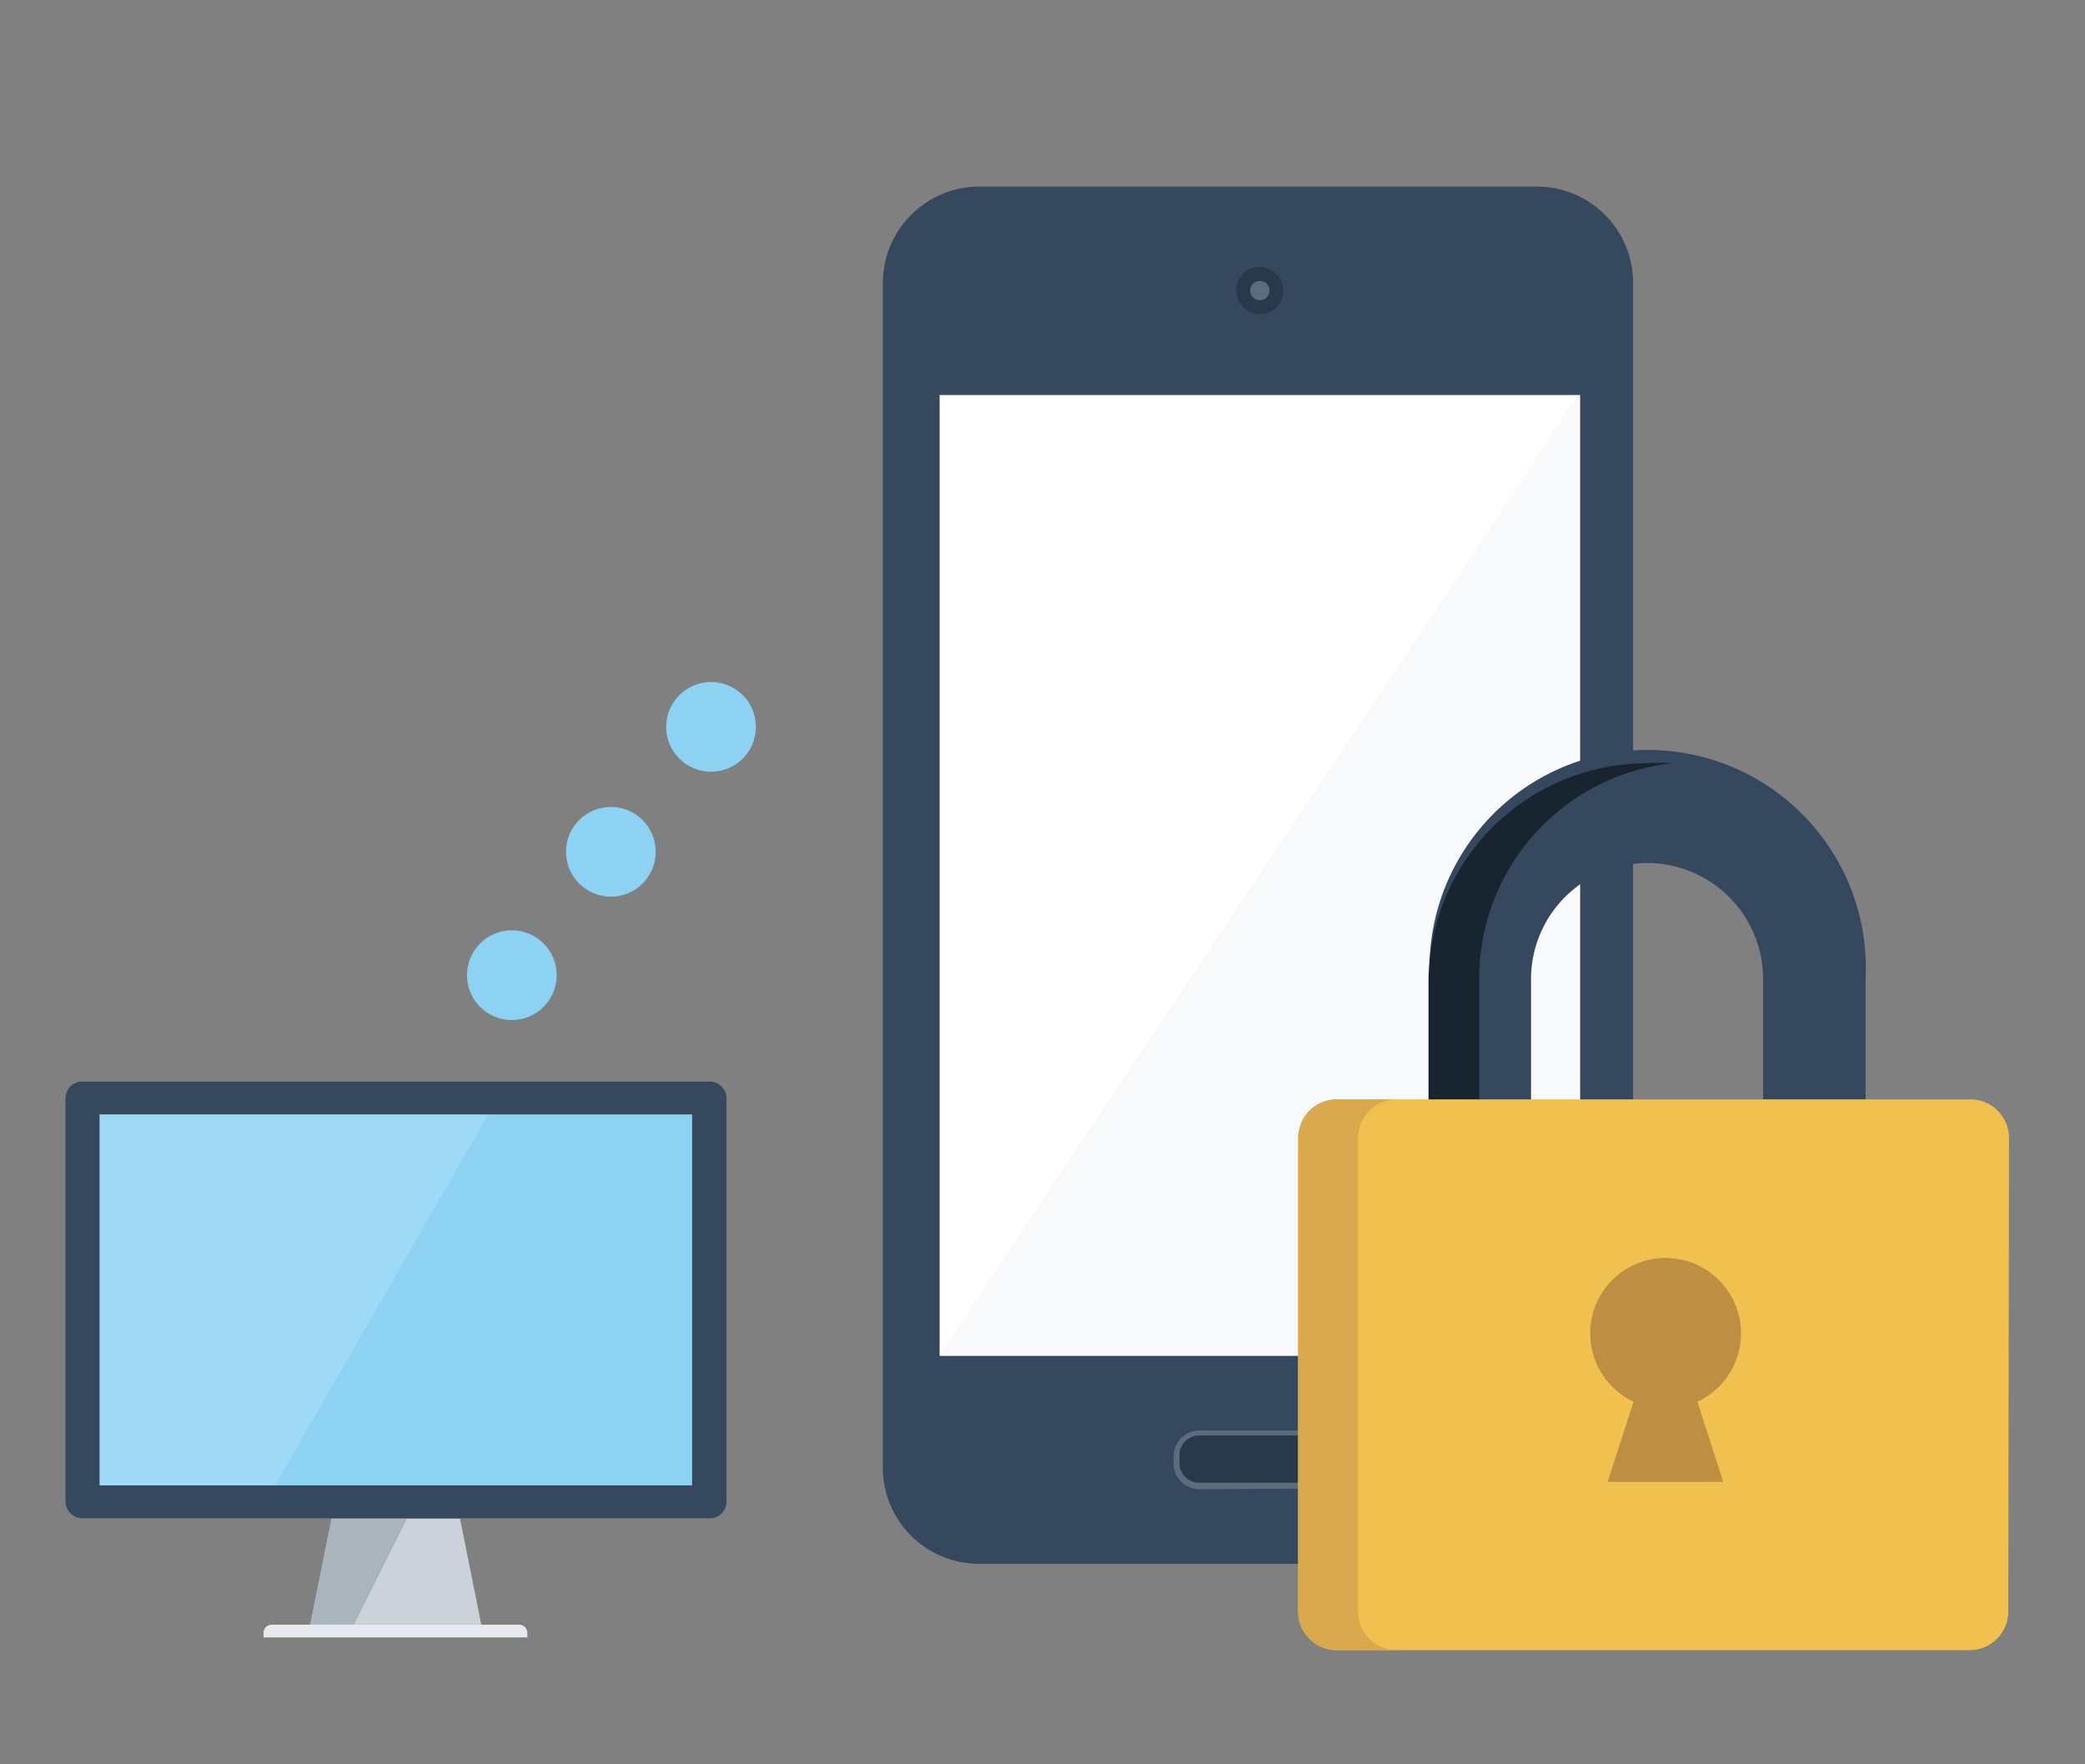 <svg xmlns="http://www.w3.org/2000/svg" width="130" height="110" viewBox="0 0 130 110">
  <rect x="0" y="0" width="130" height="110" fill="#808080" stroke="none"/>
  <defs>
    <clipPath id="a">
      <path fill="#fff" stroke="#707070" d="M0 0h130v110H0z" data-name="長方形 1301" transform="translate(-218 5394)"/>
    </clipPath>
  </defs>
  <g clip-path="url(#a)" data-name="マスクグループ 62" transform="translate(218 -5394)">
    <g data-name="レイヤー 2">
      <g data-name="レイヤー 1-2" transform="translate(-213.915 5405.63)">
        <path fill="#35485d" d="M91.759.001h-34.8a6.027 6.027 0 00-6 6v73.868a6 6 0 006 6h34.8a5.98 5.98 0 005.98-5.98V6.001a6 6 0 00-5.98-6z" data-name="パス 3369"/>
        <path fill="#fff" d="M54.501 12.998h39.935v59.903H54.501z" data-name="長方形 978"/>
        <path fill="#e6e9ed" d="M94.316 12.974V72.9H54.501z" data-name="パス 3370" opacity=".3" style="isolation:isolate"/>
        <path fill="#28394c" d="M75.939 6.486a1.469 1.469 0 01-1.472 1.469 1.471 1.471 0 01-1.469-1.469 1.423 1.423 0 011.372-1.471h.1a1.494 1.494 0 011.469 1.471z" data-name="パス 3371"/>
        <circle cx=".603" cy=".603" r=".603" fill="#5c6c7c" data-name="楕円形 274" transform="translate(73.865 5.884)"/>
        <path fill="#5c6c7c" d="M70.683 81.221a1.617 1.617 0 01-1.592-1.592v-.483a1.614 1.614 0 011.592-1.59h7.354a1.614 1.614 0 011.592 1.59v.435a1.616 1.616 0 01-1.592 1.592z" data-name="パス 3372"/>
        <path fill="#28394c" d="M79.243 79.581a1.206 1.206 0 01-1.182 1.23h-7.378a1.23 1.23 0 01-1.23-1.23v-.482a1.229 1.229 0 011.23-1.23h7.354a1.2 1.2 0 011.207 1.2v.026z" data-name="パス 3373"/>
        <path fill="#35485d" d="M91.375 57.176v-7.763a7.235 7.235 0 1114.47 0v7.763h6.391v-7.763a13.603 13.603 0 10-27.181-1.145c-.015.38-.015.763 0 1.145v7.763z" data-name="パス 3374"/>
        <path fill="#182530" d="M88.142 57.177V49.41a13.505 13.505 0 0112.057-13.454 11.489 11.489 0 00-1.615 0 13.626 13.626 0 00-13.6 13.6v7.765h3.23z" data-name="パス 3375"/>
        <path fill="#f1c14f" d="M121.131 88.841a2.411 2.411 0 01-2.411 2.411H79.266a2.411 2.411 0 01-2.411-2.411V59.323a2.412 2.412 0 012.411-2.411h39.5a2.412 2.412 0 012.411 2.411z" data-name="パス 3376"/>
        <path fill="#daa84d" d="M80.592 88.841V59.323a2.412 2.412 0 012.411-2.411h-3.737a2.412 2.412 0 00-2.411 2.411v29.518a2.411 2.411 0 002.411 2.411h3.666a2.411 2.411 0 01-2.34-2.411z" data-name="パス 3377"/>
        <circle cx="4.702" cy="4.702" r="4.702" fill="#be8f42" data-name="楕円形 275" transform="translate(95.063 66.799)"/>
        <path fill="#be8f42" d="M99.765 69.596l-3.617 11.165h7.21z" data-name="パス 3378"/>
        <path fill="#ccd2d9" d="M25.924 89.66H15.262l1.326-6.608h8.009z" data-name="パス 3379"/>
        <path fill="#a9b4bc" d="M15.262 89.66l1.326-6.608h4.7l-3.3 6.608z" data-name="パス 3380"/>
        <path fill="#e6e9ed" d="M28.794 90.456H12.347v-.286a.506.506 0 01.507-.506h15.434a.506.506 0 01.506.506z" data-name="パス 3381"/>
        <path fill="#35485d" d="M1.038 55.802A1.038 1.038 0 000 56.815v25.177a1.062 1.062 0 001.038 1.038h39.137a1.038 1.038 0 001.038-1.038V56.815a1.062 1.062 0 00-1.038-1.013z" data-name="パス 3382"/>
        <path fill="#8dd2f3" d="M2.122 57.852h36.945v23.127H2.122z"/>
        <path fill="#fff" d="M2.122 57.853v23.126H13.07l13.288-23.126z" data-name="パス 3383" opacity=".15" style="isolation:isolate"/>
        <circle cx="2.797" cy="2.797" r="2.797" fill="#8dd2f3" data-name="楕円形 276" transform="translate(31.205 38.68)"/>
        <circle cx="2.797" cy="2.797" r="2.797" fill="#8dd2f3" data-name="楕円形 277" transform="translate(37.451 30.891)"/>
        <circle cx="2.797" cy="2.797" r="2.797" fill="#8dd2f3" data-name="楕円形 278" transform="translate(25.032 46.373)"/>
      </g>
    </g>
  </g>
</svg>
